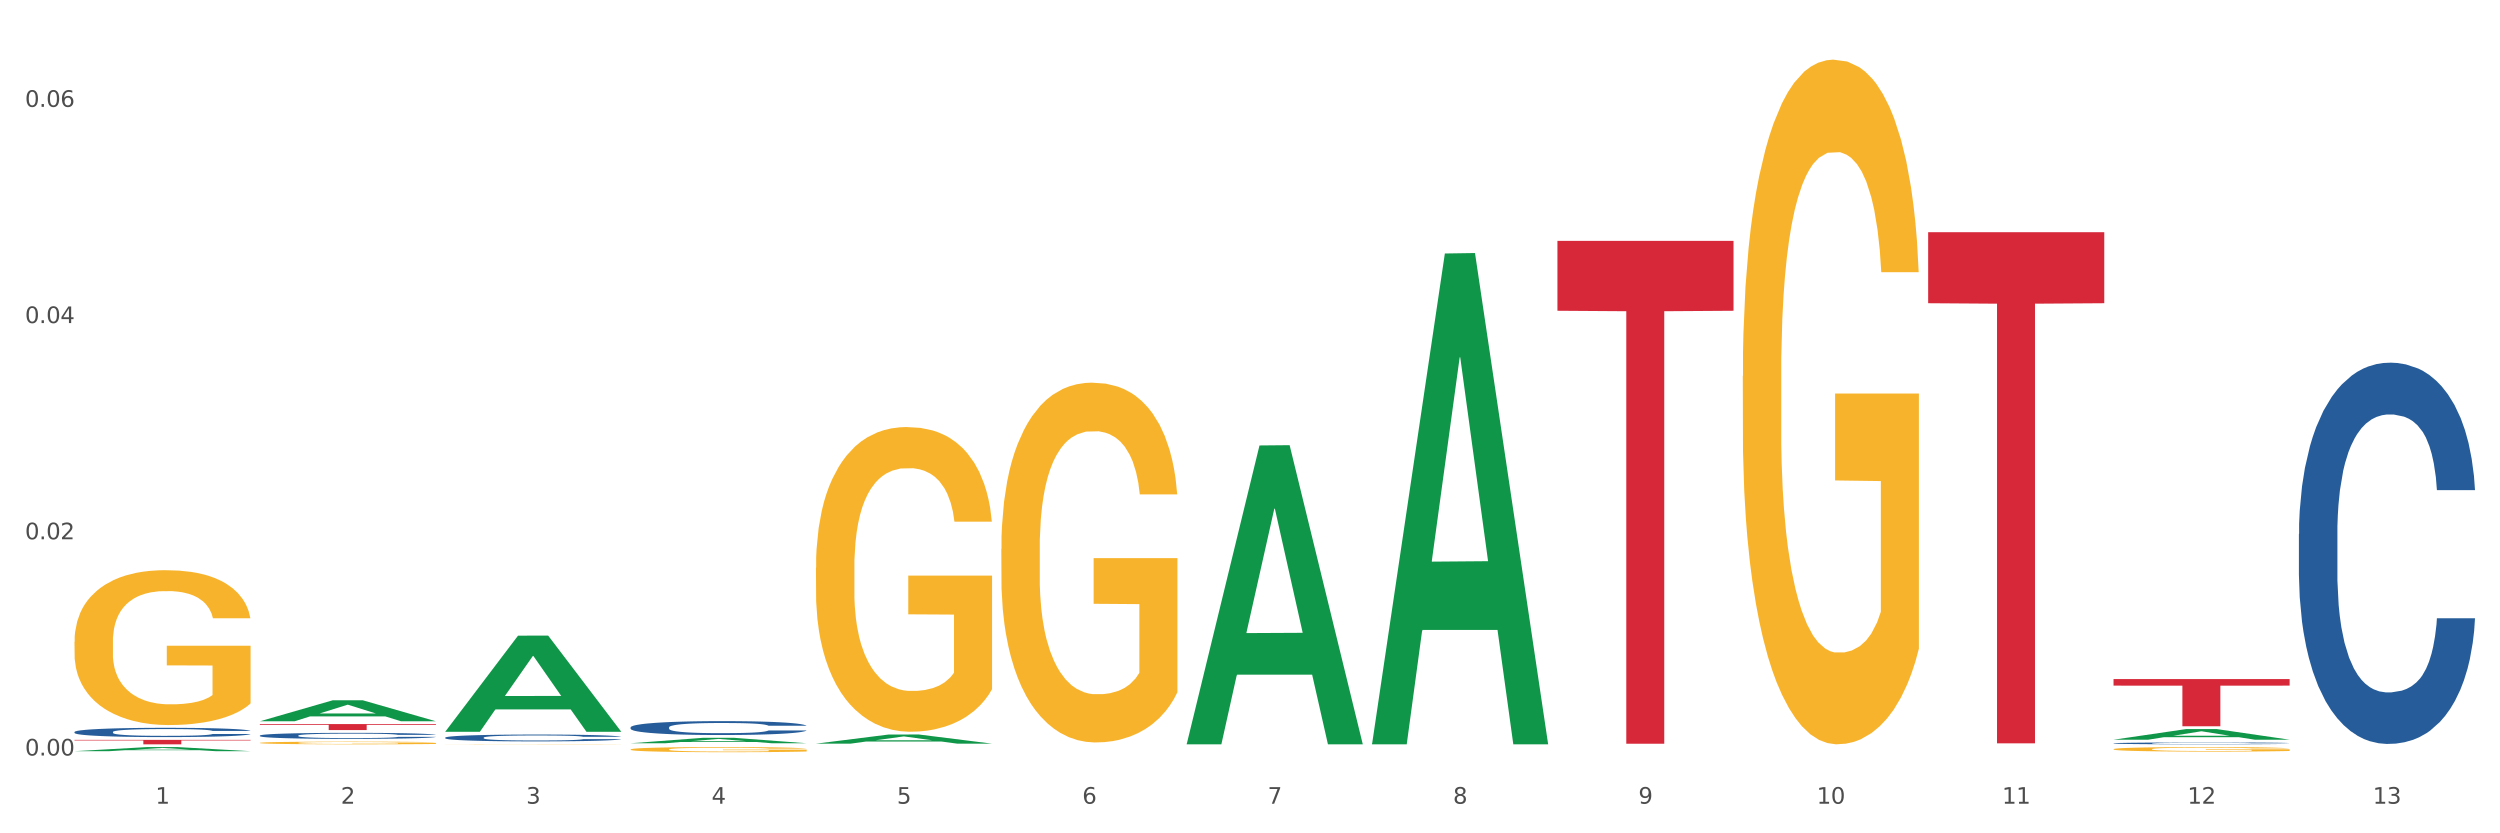 <?xml version="1.0" encoding="utf-8" standalone="no"?>
<!DOCTYPE svg PUBLIC "-//W3C//DTD SVG 1.1//EN"
  "http://www.w3.org/Graphics/SVG/1.1/DTD/svg11.dtd">
<svg xmlns:xlink="http://www.w3.org/1999/xlink" width="1080pt" height="360pt" viewBox="0 0 1080 360" xmlns="http://www.w3.org/2000/svg" version="1.1">
 <rect x="0" y="0" width="1080" height="360" fill="#333333" stroke="none"/>
 <defs>
  <style type="text/css">*{stroke-linejoin: round; stroke-linecap: butt}</style>
 </defs>
 <g id="figure_1">
  <g id="patch_1">
   <path d="M 0 360 
L 1080 360 
L 1080 0 
L 0 0 
z
" style="fill: #ffffff; stroke: #ffffff; stroke-linejoin: miter"/>
  </g>
  <g id="axes_1">
   <g id="matplotlib.axis_1">
    <g id="xtick_1">
     <g id="text_1">
      <!-- 1 -->
      <g style="fill: #4d4d4d" transform="translate(67.159 347.204) scale(0.096 -0.096)">
       <defs>
        <path id="DejaVuSans-31" d="M 794 531 
L 1825 531 
L 1825 4091 
L 703 3866 
L 703 4441 
L 1819 4666 
L 2450 4666 
L 2450 531 
L 3481 531 
L 3481 0 
L 794 0 
L 794 531 
z
" transform="scale(0.016)"/>
       </defs>
       <use xlink:href="#DejaVuSans-31"/>
      </g>
     </g>
    </g>
    <g id="xtick_2">
     <g id="text_2">
      <!-- 2 -->
      <g style="fill: #4d4d4d" transform="translate(147.238 347.204) scale(0.096 -0.096)">
       <defs>
        <path id="DejaVuSans-32" d="M 1228 531 
L 3431 531 
L 3431 0 
L 469 0 
L 469 531 
Q 828 903 1448 1529 
Q 2069 2156 2228 2338 
Q 2531 2678 2651 2914 
Q 2772 3150 2772 3378 
Q 2772 3750 2511 3984 
Q 2250 4219 1831 4219 
Q 1534 4219 1204 4116 
Q 875 4013 500 3803 
L 500 4441 
Q 881 4594 1212 4672 
Q 1544 4750 1819 4750 
Q 2544 4750 2975 4387 
Q 3406 4025 3406 3419 
Q 3406 3131 3298 2873 
Q 3191 2616 2906 2266 
Q 2828 2175 2409 1742 
Q 1991 1309 1228 531 
z
" transform="scale(0.016)"/>
       </defs>
       <use xlink:href="#DejaVuSans-32"/>
      </g>
     </g>
    </g>
    <g id="xtick_3">
     <g id="text_3">
      <!-- 3 -->
      <g style="fill: #4d4d4d" transform="translate(227.317 347.204) scale(0.096 -0.096)">
       <defs>
        <path id="DejaVuSans-33" d="M 2597 2516 
Q 3050 2419 3304 2112 
Q 3559 1806 3559 1356 
Q 3559 666 3084 287 
Q 2609 -91 1734 -91 
Q 1441 -91 1130 -33 
Q 819 25 488 141 
L 488 750 
Q 750 597 1062 519 
Q 1375 441 1716 441 
Q 2309 441 2620 675 
Q 2931 909 2931 1356 
Q 2931 1769 2642 2001 
Q 2353 2234 1838 2234 
L 1294 2234 
L 1294 2753 
L 1863 2753 
Q 2328 2753 2575 2939 
Q 2822 3125 2822 3475 
Q 2822 3834 2567 4026 
Q 2313 4219 1838 4219 
Q 1578 4219 1281 4162 
Q 984 4106 628 3988 
L 628 4550 
Q 988 4650 1302 4700 
Q 1616 4750 1894 4750 
Q 2613 4750 3031 4423 
Q 3450 4097 3450 3541 
Q 3450 3153 3228 2886 
Q 3006 2619 2597 2516 
z
" transform="scale(0.016)"/>
       </defs>
       <use xlink:href="#DejaVuSans-33"/>
      </g>
     </g>
    </g>
    <g id="xtick_4">
     <g id="text_4">
      <!-- 4 -->
      <g style="fill: #4d4d4d" transform="translate(307.396 347.204) scale(0.096 -0.096)">
       <defs>
        <path id="DejaVuSans-34" d="M 2419 4116 
L 825 1625 
L 2419 1625 
L 2419 4116 
z
M 2253 4666 
L 3047 4666 
L 3047 1625 
L 3713 1625 
L 3713 1100 
L 3047 1100 
L 3047 0 
L 2419 0 
L 2419 1100 
L 313 1100 
L 313 1709 
L 2253 4666 
z
" transform="scale(0.016)"/>
       </defs>
       <use xlink:href="#DejaVuSans-34"/>
      </g>
     </g>
    </g>
    <g id="xtick_5">
     <g id="text_5">
      <!-- 5 -->
      <g style="fill: #4d4d4d" transform="translate(387.475 347.204) scale(0.096 -0.096)">
       <defs>
        <path id="DejaVuSans-35" d="M 691 4666 
L 3169 4666 
L 3169 4134 
L 1269 4134 
L 1269 2991 
Q 1406 3038 1543 3061 
Q 1681 3084 1819 3084 
Q 2600 3084 3056 2656 
Q 3513 2228 3513 1497 
Q 3513 744 3044 326 
Q 2575 -91 1722 -91 
Q 1428 -91 1123 -41 
Q 819 9 494 109 
L 494 744 
Q 775 591 1075 516 
Q 1375 441 1709 441 
Q 2250 441 2565 725 
Q 2881 1009 2881 1497 
Q 2881 1984 2565 2268 
Q 2250 2553 1709 2553 
Q 1456 2553 1204 2497 
Q 953 2441 691 2322 
L 691 4666 
z
" transform="scale(0.016)"/>
       </defs>
       <use xlink:href="#DejaVuSans-35"/>
      </g>
     </g>
    </g>
    <g id="xtick_6">
     <g id="text_6">
      <!-- 6 -->
      <g style="fill: #4d4d4d" transform="translate(467.554 347.204) scale(0.096 -0.096)">
       <defs>
        <path id="DejaVuSans-36" d="M 2113 2584 
Q 1688 2584 1439 2293 
Q 1191 2003 1191 1497 
Q 1191 994 1439 701 
Q 1688 409 2113 409 
Q 2538 409 2786 701 
Q 3034 994 3034 1497 
Q 3034 2003 2786 2293 
Q 2538 2584 2113 2584 
z
M 3366 4563 
L 3366 3988 
Q 3128 4100 2886 4159 
Q 2644 4219 2406 4219 
Q 1781 4219 1451 3797 
Q 1122 3375 1075 2522 
Q 1259 2794 1537 2939 
Q 1816 3084 2150 3084 
Q 2853 3084 3261 2657 
Q 3669 2231 3669 1497 
Q 3669 778 3244 343 
Q 2819 -91 2113 -91 
Q 1303 -91 875 529 
Q 447 1150 447 2328 
Q 447 3434 972 4092 
Q 1497 4750 2381 4750 
Q 2619 4750 2861 4703 
Q 3103 4656 3366 4563 
z
" transform="scale(0.016)"/>
       </defs>
       <use xlink:href="#DejaVuSans-36"/>
      </g>
     </g>
    </g>
    <g id="xtick_7">
     <g id="text_7">
      <!-- 7 -->
      <g style="fill: #4d4d4d" transform="translate(547.634 347.204) scale(0.096 -0.096)">
       <defs>
        <path id="DejaVuSans-37" d="M 525 4666 
L 3525 4666 
L 3525 4397 
L 1831 0 
L 1172 0 
L 2766 4134 
L 525 4134 
L 525 4666 
z
" transform="scale(0.016)"/>
       </defs>
       <use xlink:href="#DejaVuSans-37"/>
      </g>
     </g>
    </g>
    <g id="xtick_8">
     <g id="text_8">
      <!-- 8 -->
      <g style="fill: #4d4d4d" transform="translate(627.713 347.204) scale(0.096 -0.096)">
       <defs>
        <path id="DejaVuSans-38" d="M 2034 2216 
Q 1584 2216 1326 1975 
Q 1069 1734 1069 1313 
Q 1069 891 1326 650 
Q 1584 409 2034 409 
Q 2484 409 2743 651 
Q 3003 894 3003 1313 
Q 3003 1734 2745 1975 
Q 2488 2216 2034 2216 
z
M 1403 2484 
Q 997 2584 770 2862 
Q 544 3141 544 3541 
Q 544 4100 942 4425 
Q 1341 4750 2034 4750 
Q 2731 4750 3128 4425 
Q 3525 4100 3525 3541 
Q 3525 3141 3298 2862 
Q 3072 2584 2669 2484 
Q 3125 2378 3379 2068 
Q 3634 1759 3634 1313 
Q 3634 634 3220 271 
Q 2806 -91 2034 -91 
Q 1263 -91 848 271 
Q 434 634 434 1313 
Q 434 1759 690 2068 
Q 947 2378 1403 2484 
z
M 1172 3481 
Q 1172 3119 1398 2916 
Q 1625 2713 2034 2713 
Q 2441 2713 2670 2916 
Q 2900 3119 2900 3481 
Q 2900 3844 2670 4047 
Q 2441 4250 2034 4250 
Q 1625 4250 1398 4047 
Q 1172 3844 1172 3481 
z
" transform="scale(0.016)"/>
       </defs>
       <use xlink:href="#DejaVuSans-38"/>
      </g>
     </g>
    </g>
    <g id="xtick_9">
     <g id="text_9">
      <!-- 9 -->
      <g style="fill: #4d4d4d" transform="translate(707.792 347.204) scale(0.096 -0.096)">
       <defs>
        <path id="DejaVuSans-39" d="M 703 97 
L 703 672 
Q 941 559 1184 500 
Q 1428 441 1663 441 
Q 2288 441 2617 861 
Q 2947 1281 2994 2138 
Q 2813 1869 2534 1725 
Q 2256 1581 1919 1581 
Q 1219 1581 811 2004 
Q 403 2428 403 3163 
Q 403 3881 828 4315 
Q 1253 4750 1959 4750 
Q 2769 4750 3195 4129 
Q 3622 3509 3622 2328 
Q 3622 1225 3098 567 
Q 2575 -91 1691 -91 
Q 1453 -91 1209 -44 
Q 966 3 703 97 
z
M 1959 2075 
Q 2384 2075 2632 2365 
Q 2881 2656 2881 3163 
Q 2881 3666 2632 3958 
Q 2384 4250 1959 4250 
Q 1534 4250 1286 3958 
Q 1038 3666 1038 3163 
Q 1038 2656 1286 2365 
Q 1534 2075 1959 2075 
z
" transform="scale(0.016)"/>
       </defs>
       <use xlink:href="#DejaVuSans-39"/>
      </g>
     </g>
    </g>
    <g id="xtick_10">
     <g id="text_10">
      <!-- 10 -->
      <g style="fill: #4d4d4d" transform="translate(784.817 347.204) scale(0.096 -0.096)">
       <defs>
        <path id="DejaVuSans-30" d="M 2034 4250 
Q 1547 4250 1301 3770 
Q 1056 3291 1056 2328 
Q 1056 1369 1301 889 
Q 1547 409 2034 409 
Q 2525 409 2770 889 
Q 3016 1369 3016 2328 
Q 3016 3291 2770 3770 
Q 2525 4250 2034 4250 
z
M 2034 4750 
Q 2819 4750 3233 4129 
Q 3647 3509 3647 2328 
Q 3647 1150 3233 529 
Q 2819 -91 2034 -91 
Q 1250 -91 836 529 
Q 422 1150 422 2328 
Q 422 3509 836 4129 
Q 1250 4750 2034 4750 
z
" transform="scale(0.016)"/>
       </defs>
       <use xlink:href="#DejaVuSans-31"/>
       <use xlink:href="#DejaVuSans-30" transform="translate(63.623 0)"/>
      </g>
     </g>
    </g>
    <g id="xtick_11">
     <g id="text_11">
      <!-- 11 -->
      <g style="fill: #4d4d4d" transform="translate(864.896 347.204) scale(0.096 -0.096)">
       <use xlink:href="#DejaVuSans-31"/>
       <use xlink:href="#DejaVuSans-31" transform="translate(63.623 0)"/>
      </g>
     </g>
    </g>
    <g id="xtick_12">
     <g id="text_12">
      <!-- 12 -->
      <g style="fill: #4d4d4d" transform="translate(944.975 347.204) scale(0.096 -0.096)">
       <use xlink:href="#DejaVuSans-31"/>
       <use xlink:href="#DejaVuSans-32" transform="translate(63.623 0)"/>
      </g>
     </g>
    </g>
    <g id="xtick_13">
     <g id="text_13">
      <!-- 13 -->
      <g style="fill: #4d4d4d" transform="translate(1025.054 347.204) scale(0.096 -0.096)">
       <use xlink:href="#DejaVuSans-31"/>
       <use xlink:href="#DejaVuSans-33" transform="translate(63.623 0)"/>
      </g>
     </g>
    </g>
    <g id="xtick_14"/>
    <g id="xtick_15"/>
    <g id="xtick_16"/>
    <g id="xtick_17"/>
    <g id="xtick_18"/>
    <g id="xtick_19"/>
    <g id="xtick_20"/>
    <g id="xtick_21"/>
    <g id="xtick_22"/>
    <g id="xtick_23"/>
    <g id="xtick_24"/>
    <g id="xtick_25"/>
   </g>
   <g id="matplotlib.axis_2">
    <g id="ytick_1">
     <g id="text_14">
      <!-- 0.00 -->
      <g style="fill: #4d4d4d" transform="translate(10.8 326.382) scale(0.096 -0.096)">
       <defs>
        <path id="DejaVuSans-2e" d="M 684 794 
L 1344 794 
L 1344 0 
L 684 0 
L 684 794 
z
" transform="scale(0.016)"/>
       </defs>
       <use xlink:href="#DejaVuSans-30"/>
       <use xlink:href="#DejaVuSans-2e" transform="translate(63.623 0)"/>
       <use xlink:href="#DejaVuSans-30" transform="translate(95.41 0)"/>
       <use xlink:href="#DejaVuSans-30" transform="translate(159.033 0)"/>
      </g>
     </g>
    </g>
    <g id="ytick_2">
     <g id="text_15">
      <!-- 0.02 -->
      <g style="fill: #4d4d4d" transform="translate(10.8 232.975) scale(0.096 -0.096)">
       <use xlink:href="#DejaVuSans-30"/>
       <use xlink:href="#DejaVuSans-2e" transform="translate(63.623 0)"/>
       <use xlink:href="#DejaVuSans-30" transform="translate(95.41 0)"/>
       <use xlink:href="#DejaVuSans-32" transform="translate(159.033 0)"/>
      </g>
     </g>
    </g>
    <g id="ytick_3">
     <g id="text_16">
      <!-- 0.04 -->
      <g style="fill: #4d4d4d" transform="translate(10.8 139.568) scale(0.096 -0.096)">
       <use xlink:href="#DejaVuSans-30"/>
       <use xlink:href="#DejaVuSans-2e" transform="translate(63.623 0)"/>
       <use xlink:href="#DejaVuSans-30" transform="translate(95.41 0)"/>
       <use xlink:href="#DejaVuSans-34" transform="translate(159.033 0)"/>
      </g>
     </g>
    </g>
    <g id="ytick_4">
     <g id="text_17">
      <!-- 0.06 -->
      <g style="fill: #4d4d4d" transform="translate(10.8 46.161) scale(0.096 -0.096)">
       <use xlink:href="#DejaVuSans-30"/>
       <use xlink:href="#DejaVuSans-2e" transform="translate(63.623 0)"/>
       <use xlink:href="#DejaVuSans-30" transform="translate(95.41 0)"/>
       <use xlink:href="#DejaVuSans-36" transform="translate(159.033 0)"/>
      </g>
     </g>
    </g>
    <g id="ytick_5"/>
    <g id="ytick_6"/>
    <g id="ytick_7"/>
   </g>
   <g id="PolyCollection_1">
    <path d="M 32.175 324.51 
L 32.253 324.508 
L 63.625 322.736 
L 76.644 322.734 
L 108.25 324.513 
L 93.192 324.513 
L 86.369 324.099 
L 53.978 324.099 
L 53.743 324.105 
L 47.155 324.513 
L 32.175 324.513 
L 32.175 324.51 
L 58.056 323.852 
L 82.291 323.85 
L 70.291 323.114 
L 70.134 323.11 
L 69.977 323.115 
L 57.978 323.85 
L 58.056 323.852 
L 32.175 324.51 
z
" clip-path="url(#p608edabcf4)" style="fill: #109648"/>
    <path d="M 272.412 314.221 
L 272.502 314.216 
L 272.502 314.062 
L 272.772 313.854 
L 273.761 313.47 
L 275.02 313.179 
L 277.178 312.839 
L 278.347 312.696 
L 279.876 312.537 
L 283.023 312.279 
L 286.62 312.06 
L 289.138 311.939 
L 291.027 311.862 
L 295.253 311.725 
L 297.681 311.665 
L 300.199 311.615 
L 302.357 311.583 
L 305.954 311.544 
L 308.831 311.528 
L 312.159 311.522 
L 314.946 311.528 
L 318.633 311.55 
L 324.028 311.615 
L 326.097 311.654 
L 328.884 311.72 
L 331.762 311.808 
L 334.1 311.895 
L 336.798 312.021 
L 339.585 312.186 
L 342.283 312.395 
L 344.171 312.587 
L 345.7 312.79 
L 347.049 313.036 
L 348.038 313.305 
L 348.488 313.53 
L 332.032 313.53 
L 331.582 313.327 
L 330.683 313.108 
L 329.784 312.96 
L 328.794 312.839 
L 327.266 312.702 
L 325.917 312.614 
L 323.669 312.51 
L 321.601 312.444 
L 319.892 312.406 
L 317.824 312.373 
L 313.418 312.34 
L 310.27 312.34 
L 308.292 312.351 
L 305.864 312.378 
L 303.796 312.416 
L 301.368 312.482 
L 299.479 312.554 
L 297.591 312.647 
L 296.512 312.713 
L 294.893 312.833 
L 293.814 312.932 
L 292.375 313.102 
L 291.566 313.223 
L 290.127 313.536 
L 289.498 313.766 
L 289.228 313.925 
L 289.048 314.101 
L 289.048 314.957 
L 289.588 315.341 
L 290.037 315.505 
L 290.757 315.692 
L 292.106 315.933 
L 294.084 316.169 
L 296.152 316.339 
L 297.861 316.443 
L 299.479 316.52 
L 301.098 316.58 
L 303.076 316.635 
L 304.695 316.668 
L 307.123 316.701 
L 310 316.718 
L 312.249 316.718 
L 316.835 316.69 
L 318.903 316.663 
L 320.881 316.624 
L 323.039 316.564 
L 324.748 316.498 
L 325.737 316.449 
L 327.356 316.345 
L 328.615 316.235 
L 329.694 316.109 
L 330.413 315.999 
L 331.222 315.834 
L 331.852 315.648 
L 332.032 315.549 
L 348.488 315.549 
L 348.128 315.747 
L 347.498 315.939 
L 346.24 316.196 
L 345.25 316.345 
L 343.722 316.526 
L 342.103 316.679 
L 339.855 316.849 
L 337.787 316.975 
L 335.629 317.085 
L 333.291 317.184 
L 329.064 317.321 
L 327.535 317.36 
L 324.298 317.425 
L 321.78 317.464 
L 318.094 317.502 
L 314.317 317.524 
L 310.36 317.53 
L 306.853 317.519 
L 302.986 317.486 
L 300.558 317.453 
L 297.861 317.403 
L 294.713 317.327 
L 291.746 317.233 
L 288.958 317.124 
L 286.351 316.997 
L 283.923 316.855 
L 280.775 316.619 
L 278.437 316.388 
L 276.729 316.175 
L 275.56 315.993 
L 274.391 315.763 
L 273.761 315.604 
L 272.772 315.22 
L 272.412 314.863 
L 272.412 314.221 
z
" clip-path="url(#p608edabcf4)" style="fill: #255c99"/>
    <path d="M 192.333 318.652 
L 192.423 318.649 
L 192.423 318.574 
L 192.693 318.471 
L 193.682 318.282 
L 194.941 318.138 
L 197.099 317.97 
L 198.268 317.9 
L 199.797 317.822 
L 202.944 317.695 
L 206.541 317.586 
L 209.059 317.527 
L 210.947 317.489 
L 215.174 317.421 
L 217.602 317.392 
L 220.12 317.367 
L 222.278 317.351 
L 225.875 317.332 
L 228.752 317.324 
L 232.079 317.321 
L 234.867 317.324 
L 238.554 317.335 
L 243.949 317.367 
L 246.018 317.386 
L 248.805 317.419 
L 251.683 317.462 
L 254.021 317.505 
L 256.718 317.567 
L 259.506 317.649 
L 262.204 317.751 
L 264.092 317.846 
L 265.621 317.946 
L 266.97 318.068 
L 267.959 318.2 
L 268.408 318.311 
L 251.953 318.311 
L 251.503 318.211 
L 250.604 318.103 
L 249.704 318.03 
L 248.715 317.97 
L 247.187 317.903 
L 245.838 317.86 
L 243.59 317.808 
L 241.521 317.776 
L 239.813 317.757 
L 237.745 317.741 
L 233.338 317.724 
L 230.191 317.724 
L 228.213 317.73 
L 225.785 317.743 
L 223.717 317.762 
L 221.289 317.795 
L 219.4 317.83 
L 217.512 317.876 
L 216.433 317.908 
L 214.814 317.968 
L 213.735 318.016 
L 212.296 318.1 
L 211.487 318.16 
L 210.048 318.314 
L 209.419 318.428 
L 209.149 318.506 
L 208.969 318.593 
L 208.969 319.014 
L 209.509 319.204 
L 209.958 319.285 
L 210.678 319.377 
L 212.027 319.496 
L 214.005 319.612 
L 216.073 319.696 
L 217.782 319.747 
L 219.4 319.785 
L 221.019 319.815 
L 222.997 319.842 
L 224.616 319.858 
L 227.044 319.875 
L 229.921 319.883 
L 232.169 319.883 
L 236.755 319.869 
L 238.824 319.856 
L 240.802 319.837 
L 242.96 319.807 
L 244.669 319.774 
L 245.658 319.75 
L 247.276 319.699 
L 248.535 319.645 
L 249.615 319.582 
L 250.334 319.528 
L 251.143 319.447 
L 251.773 319.355 
L 251.953 319.307 
L 268.408 319.307 
L 268.049 319.404 
L 267.419 319.499 
L 266.16 319.626 
L 265.171 319.699 
L 263.643 319.788 
L 262.024 319.864 
L 259.776 319.948 
L 257.708 320.01 
L 255.549 320.064 
L 253.211 320.113 
L 248.985 320.18 
L 247.456 320.199 
L 244.219 320.232 
L 241.701 320.251 
L 238.014 320.269 
L 234.238 320.28 
L 230.281 320.283 
L 226.774 320.278 
L 222.907 320.261 
L 220.479 320.245 
L 217.782 320.221 
L 214.634 320.183 
L 211.667 320.137 
L 208.879 320.083 
L 206.271 320.021 
L 203.843 319.95 
L 200.696 319.834 
L 198.358 319.72 
L 196.65 319.615 
L 195.481 319.526 
L 194.312 319.412 
L 193.682 319.334 
L 192.693 319.144 
L 192.333 318.968 
L 192.333 318.652 
z
" clip-path="url(#p608edabcf4)" style="fill: #255c99"/>
    <path d="M 112.254 317.759 
L 112.344 317.757 
L 112.344 317.69 
L 112.614 317.6 
L 113.603 317.433 
L 114.862 317.307 
L 117.02 317.159 
L 118.189 317.097 
L 119.718 317.028 
L 122.865 316.916 
L 126.462 316.821 
L 128.98 316.768 
L 130.868 316.735 
L 135.095 316.675 
L 137.523 316.649 
L 140.04 316.627 
L 142.199 316.613 
L 145.796 316.597 
L 148.673 316.589 
L 152 316.587 
L 154.788 316.589 
L 158.475 316.599 
L 163.87 316.627 
L 165.938 316.644 
L 168.726 316.673 
L 171.604 316.711 
L 173.942 316.749 
L 176.639 316.804 
L 179.427 316.875 
L 182.125 316.966 
L 184.013 317.049 
L 185.542 317.137 
L 186.891 317.245 
L 187.88 317.361 
L 188.329 317.459 
L 171.873 317.459 
L 171.424 317.371 
L 170.525 317.276 
L 169.625 317.211 
L 168.636 317.159 
L 167.107 317.099 
L 165.759 317.061 
L 163.51 317.016 
L 161.442 316.987 
L 159.734 316.971 
L 157.665 316.956 
L 153.259 316.942 
L 150.112 316.942 
L 148.134 316.947 
L 145.706 316.959 
L 143.637 316.975 
L 141.209 317.004 
L 139.321 317.035 
L 137.433 317.075 
L 136.354 317.104 
L 134.735 317.157 
L 133.656 317.199 
L 132.217 317.273 
L 131.408 317.326 
L 129.969 317.462 
L 129.34 317.562 
L 129.07 317.631 
L 128.89 317.707 
L 128.89 318.079 
L 129.43 318.246 
L 129.879 318.317 
L 130.599 318.398 
L 131.947 318.503 
L 133.926 318.605 
L 135.994 318.679 
L 137.702 318.724 
L 139.321 318.758 
L 140.94 318.784 
L 142.918 318.808 
L 144.537 318.822 
L 146.965 318.836 
L 149.842 318.844 
L 152.09 318.844 
L 156.676 318.832 
L 158.745 318.82 
L 160.723 318.803 
L 162.881 318.777 
L 164.59 318.748 
L 165.579 318.727 
L 167.197 318.682 
L 168.456 318.634 
L 169.535 318.579 
L 170.255 318.531 
L 171.064 318.46 
L 171.694 318.379 
L 171.873 318.336 
L 188.329 318.336 
L 187.97 318.422 
L 187.34 318.505 
L 186.081 318.617 
L 185.092 318.682 
L 183.563 318.76 
L 181.945 318.827 
L 179.697 318.901 
L 177.628 318.956 
L 175.47 319.003 
L 173.132 319.046 
L 168.906 319.106 
L 167.377 319.122 
L 164.14 319.151 
L 161.622 319.168 
L 157.935 319.184 
L 154.158 319.194 
L 150.202 319.196 
L 146.695 319.192 
L 142.828 319.177 
L 140.4 319.163 
L 137.702 319.142 
L 134.555 319.108 
L 131.588 319.068 
L 128.8 319.02 
L 126.192 318.965 
L 123.764 318.903 
L 120.617 318.801 
L 118.279 318.701 
L 116.57 318.608 
L 115.401 318.529 
L 114.232 318.429 
L 113.603 318.36 
L 112.614 318.193 
L 112.254 318.038 
L 112.254 317.759 
z
" clip-path="url(#p608edabcf4)" style="fill: #255c99"/>
    <path d="M 32.175 316.215 
L 32.265 316.212 
L 32.265 316.109 
L 32.535 315.97 
L 33.524 315.714 
L 34.783 315.52 
L 36.941 315.293 
L 38.11 315.198 
L 39.639 315.091 
L 42.786 314.919 
L 46.383 314.773 
L 48.901 314.692 
L 50.789 314.641 
L 55.016 314.55 
L 57.443 314.509 
L 59.961 314.476 
L 62.119 314.454 
L 65.716 314.429 
L 68.594 314.418 
L 71.921 314.414 
L 74.709 314.418 
L 78.396 314.433 
L 83.791 314.476 
L 85.859 314.502 
L 88.647 314.546 
L 91.524 314.605 
L 93.862 314.663 
L 96.56 314.747 
L 99.348 314.857 
L 102.045 314.996 
L 103.934 315.124 
L 105.463 315.26 
L 106.811 315.425 
L 107.801 315.604 
L 108.25 315.754 
L 91.794 315.754 
L 91.345 315.619 
L 90.445 315.472 
L 89.546 315.373 
L 88.557 315.293 
L 87.028 315.201 
L 85.679 315.143 
L 83.431 315.073 
L 81.363 315.029 
L 79.655 315.004 
L 77.586 314.982 
L 73.18 314.96 
L 70.033 314.96 
L 68.054 314.967 
L 65.627 314.985 
L 63.558 315.011 
L 61.13 315.055 
L 59.242 315.102 
L 57.354 315.165 
L 56.274 315.209 
L 54.656 315.289 
L 53.577 315.355 
L 52.138 315.469 
L 51.329 315.549 
L 49.89 315.758 
L 49.26 315.912 
L 48.991 316.018 
L 48.811 316.135 
L 48.811 316.706 
L 49.35 316.962 
L 49.8 317.072 
L 50.519 317.197 
L 51.868 317.358 
L 53.847 317.515 
L 55.915 317.629 
L 57.623 317.698 
L 59.242 317.749 
L 60.861 317.79 
L 62.839 317.826 
L 64.457 317.848 
L 66.885 317.87 
L 69.763 317.881 
L 72.011 317.881 
L 76.597 317.863 
L 78.665 317.845 
L 80.644 317.819 
L 82.802 317.779 
L 84.51 317.735 
L 85.5 317.702 
L 87.118 317.632 
L 88.377 317.559 
L 89.456 317.475 
L 90.176 317.402 
L 90.985 317.292 
L 91.614 317.167 
L 91.794 317.101 
L 108.25 317.101 
L 107.89 317.233 
L 107.261 317.361 
L 106.002 317.533 
L 105.013 317.632 
L 103.484 317.753 
L 101.866 317.856 
L 99.618 317.969 
L 97.549 318.053 
L 95.391 318.126 
L 93.053 318.192 
L 88.827 318.284 
L 87.298 318.309 
L 84.061 318.353 
L 81.543 318.379 
L 77.856 318.405 
L 74.079 318.419 
L 70.123 318.423 
L 66.616 318.416 
L 62.749 318.394 
L 60.321 318.372 
L 57.623 318.339 
L 54.476 318.287 
L 51.509 318.225 
L 48.721 318.152 
L 46.113 318.068 
L 43.685 317.973 
L 40.538 317.815 
L 38.2 317.661 
L 36.491 317.519 
L 35.322 317.398 
L 34.153 317.244 
L 33.524 317.138 
L 32.535 316.882 
L 32.175 316.644 
L 32.175 316.215 
z
" clip-path="url(#p608edabcf4)" style="fill: #255c99"/>
    <path d="M 112.254 320.921 
L 112.344 320.92 
L 112.344 320.882 
L 112.524 320.849 
L 113.422 320.77 
L 114.769 320.704 
L 115.757 320.669 
L 116.745 320.64 
L 117.913 320.611 
L 119.35 320.582 
L 121.954 320.538 
L 123.571 320.516 
L 125.547 320.492 
L 129.14 320.459 
L 131.744 320.439 
L 134.439 320.423 
L 138.84 320.404 
L 141.714 320.396 
L 144.768 320.39 
L 148.45 320.385 
L 151.235 320.384 
L 157.342 320.387 
L 162.552 320.397 
L 165.067 320.404 
L 168.3 320.417 
L 170.007 320.426 
L 172.791 320.443 
L 175.665 320.465 
L 177.641 320.484 
L 180.605 320.52 
L 182.85 320.556 
L 184.916 320.601 
L 185.994 320.632 
L 186.802 320.66 
L 187.521 320.693 
L 188.24 320.745 
L 172.072 320.745 
L 171.444 320.708 
L 170.456 320.673 
L 169.019 320.639 
L 167.761 320.618 
L 165.606 320.591 
L 163.63 320.574 
L 161.564 320.561 
L 159.049 320.551 
L 157.073 320.546 
L 154.289 320.541 
L 148.81 320.542 
L 145.127 320.551 
L 142.612 320.561 
L 140.996 320.571 
L 139.559 320.582 
L 137.942 320.597 
L 136.056 320.619 
L 134.708 320.639 
L 133.361 320.664 
L 132.283 320.69 
L 131.295 320.72 
L 130.487 320.751 
L 129.858 320.784 
L 129.319 320.825 
L 128.87 320.892 
L 128.87 321.037 
L 129.05 321.07 
L 129.499 321.113 
L 130.038 321.146 
L 130.936 321.186 
L 131.744 321.212 
L 133.271 321.25 
L 134.978 321.282 
L 136.325 321.302 
L 137.672 321.319 
L 140.008 321.343 
L 142.612 321.362 
L 144.858 321.374 
L 147.912 321.384 
L 149.977 321.388 
L 151.774 321.391 
L 156.175 321.391 
L 159.318 321.387 
L 162.821 321.38 
L 165.516 321.37 
L 167.761 321.359 
L 170.276 321.34 
L 171.893 321.322 
L 171.893 321.1 
L 152.133 321.099 
L 152.133 320.951 
L 188.329 320.951 
L 188.329 321.384 
L 186.802 321.406 
L 185.096 321.427 
L 183.3 321.445 
L 180.605 321.467 
L 177.372 321.488 
L 174.497 321.503 
L 171.444 321.516 
L 167.851 321.527 
L 163.181 321.538 
L 160.306 321.542 
L 156.714 321.546 
L 152.492 321.547 
L 148.81 321.544 
L 145.217 321.539 
L 141.445 321.53 
L 137.762 321.516 
L 134.978 321.502 
L 132.194 321.485 
L 129.23 321.463 
L 126.894 321.441 
L 125.098 321.422 
L 123.122 321.398 
L 120.966 321.366 
L 119.35 321.337 
L 117.913 321.308 
L 116.386 321.27 
L 115.308 321.237 
L 114.23 321.195 
L 113.601 321.164 
L 112.883 321.117 
L 112.344 321.05 
L 112.254 320.921 
z
" clip-path="url(#p608edabcf4)" style="fill: #f7b32b"/>
    <path d="M 192.333 321.506 
L 192.423 321.506 
L 192.423 321.503 
L 192.603 321.501 
L 193.501 321.496 
L 194.848 321.492 
L 195.836 321.489 
L 196.824 321.488 
L 197.992 321.486 
L 199.429 321.484 
L 202.034 321.481 
L 203.65 321.479 
L 205.626 321.478 
L 209.219 321.476 
L 211.824 321.474 
L 214.518 321.473 
L 218.919 321.472 
L 221.793 321.472 
L 224.847 321.471 
L 228.53 321.471 
L 231.314 321.471 
L 237.422 321.471 
L 242.631 321.472 
L 245.146 321.472 
L 248.379 321.473 
L 250.086 321.474 
L 252.87 321.475 
L 255.744 321.476 
L 257.72 321.477 
L 260.684 321.48 
L 262.93 321.482 
L 264.995 321.485 
L 266.073 321.487 
L 266.882 321.489 
L 267.6 321.491 
L 268.319 321.494 
L 252.152 321.494 
L 251.523 321.492 
L 250.535 321.49 
L 249.098 321.487 
L 247.84 321.486 
L 245.685 321.484 
L 243.709 321.483 
L 241.643 321.482 
L 239.128 321.482 
L 237.152 321.481 
L 234.368 321.481 
L 228.889 321.481 
L 225.206 321.482 
L 222.692 321.482 
L 221.075 321.483 
L 219.638 321.484 
L 218.021 321.485 
L 216.135 321.486 
L 214.788 321.487 
L 213.44 321.489 
L 212.363 321.491 
L 211.375 321.493 
L 210.566 321.495 
L 209.937 321.497 
L 209.399 321.5 
L 208.949 321.504 
L 208.949 321.513 
L 209.129 321.516 
L 209.578 321.518 
L 210.117 321.521 
L 211.015 321.523 
L 211.824 321.525 
L 213.351 321.527 
L 215.057 321.529 
L 216.404 321.531 
L 217.752 321.532 
L 220.087 321.533 
L 222.692 321.535 
L 224.937 321.535 
L 227.991 321.536 
L 230.057 321.536 
L 231.853 321.536 
L 236.254 321.536 
L 239.398 321.536 
L 242.9 321.536 
L 245.595 321.535 
L 247.84 321.534 
L 250.355 321.533 
L 251.972 321.532 
L 251.972 321.517 
L 232.212 321.517 
L 232.212 321.508 
L 268.408 321.508 
L 268.408 321.536 
L 266.882 321.537 
L 265.175 321.539 
L 263.379 321.54 
L 260.684 321.541 
L 257.451 321.543 
L 254.577 321.544 
L 251.523 321.545 
L 247.93 321.545 
L 243.26 321.546 
L 240.386 321.546 
L 236.793 321.546 
L 232.571 321.547 
L 228.889 321.546 
L 225.296 321.546 
L 221.524 321.545 
L 217.841 321.545 
L 215.057 321.544 
L 212.273 321.543 
L 209.309 321.541 
L 206.974 321.54 
L 205.177 321.538 
L 203.201 321.537 
L 201.046 321.535 
L 199.429 321.533 
L 197.992 321.531 
L 196.465 321.529 
L 195.387 321.526 
L 194.309 321.524 
L 193.681 321.522 
L 192.962 321.519 
L 192.423 321.514 
L 192.333 321.506 
z
" clip-path="url(#p608edabcf4)" style="fill: #f7b32b"/>
    <path d="M 272.412 323.758 
L 272.502 323.756 
L 272.502 323.683 
L 272.682 323.62 
L 273.58 323.469 
L 274.927 323.343 
L 275.915 323.277 
L 276.903 323.222 
L 278.071 323.167 
L 279.508 323.111 
L 282.113 323.028 
L 283.729 322.985 
L 285.705 322.941 
L 289.298 322.876 
L 291.903 322.84 
L 294.597 322.809 
L 298.998 322.773 
L 301.873 322.757 
L 304.926 322.745 
L 308.609 322.736 
L 311.393 322.734 
L 317.501 322.741 
L 322.71 322.759 
L 325.225 322.773 
L 328.458 322.797 
L 330.165 322.813 
L 332.949 322.846 
L 335.823 322.888 
L 337.799 322.925 
L 340.763 322.993 
L 343.009 323.062 
L 345.075 323.147 
L 346.152 323.206 
L 346.961 323.26 
L 347.679 323.323 
L 348.398 323.422 
L 332.231 323.422 
L 331.602 323.351 
L 330.614 323.285 
L 329.177 323.22 
L 327.919 323.179 
L 325.764 323.129 
L 323.788 323.097 
L 321.722 323.072 
L 319.207 323.052 
L 317.231 323.042 
L 314.447 323.034 
L 308.968 323.036 
L 305.286 323.052 
L 302.771 323.072 
L 301.154 323.09 
L 299.717 323.111 
L 298.1 323.139 
L 296.214 323.182 
L 294.867 323.22 
L 293.52 323.269 
L 292.442 323.317 
L 291.454 323.374 
L 290.645 323.434 
L 290.017 323.497 
L 289.478 323.574 
L 289.029 323.701 
L 289.029 323.979 
L 289.208 324.041 
L 289.657 324.124 
L 290.196 324.187 
L 291.094 324.262 
L 291.903 324.312 
L 293.43 324.385 
L 295.136 324.446 
L 296.483 324.484 
L 297.831 324.517 
L 300.166 324.561 
L 302.771 324.598 
L 305.016 324.62 
L 308.07 324.64 
L 310.136 324.648 
L 311.932 324.652 
L 316.333 324.652 
L 319.477 324.646 
L 322.98 324.632 
L 325.674 324.614 
L 327.919 324.591 
L 330.434 324.555 
L 332.051 324.521 
L 332.051 324.098 
L 312.291 324.096 
L 312.291 323.815 
L 348.488 323.815 
L 348.488 324.64 
L 346.961 324.682 
L 345.254 324.721 
L 343.458 324.755 
L 340.763 324.798 
L 337.53 324.838 
L 334.656 324.867 
L 331.602 324.891 
L 328.009 324.913 
L 323.339 324.933 
L 320.465 324.941 
L 316.872 324.947 
L 312.651 324.95 
L 308.968 324.945 
L 305.375 324.935 
L 301.603 324.917 
L 297.921 324.891 
L 295.136 324.865 
L 292.352 324.832 
L 289.388 324.79 
L 287.053 324.749 
L 285.256 324.713 
L 283.28 324.666 
L 281.125 324.606 
L 279.508 324.551 
L 278.071 324.494 
L 276.544 324.422 
L 275.466 324.359 
L 274.388 324.28 
L 273.76 324.221 
L 273.041 324.13 
L 272.502 324.003 
L 272.412 323.758 
z
" clip-path="url(#p608edabcf4)" style="fill: #f7b32b"/>
    <path d="M 913.046 321.103 
L 913.136 321.102 
L 913.136 321.082 
L 913.405 321.054 
L 914.395 321.002 
L 915.653 320.963 
L 917.812 320.918 
L 918.981 320.899 
L 920.509 320.877 
L 923.657 320.843 
L 927.254 320.813 
L 929.771 320.797 
L 931.66 320.787 
L 935.886 320.768 
L 938.314 320.76 
L 940.832 320.754 
L 942.99 320.749 
L 946.587 320.744 
L 949.465 320.742 
L 952.792 320.741 
L 955.579 320.742 
L 959.266 320.745 
L 964.662 320.754 
L 966.73 320.759 
L 969.518 320.768 
L 972.395 320.779 
L 974.733 320.791 
L 977.431 320.808 
L 980.218 320.83 
L 982.916 320.858 
L 984.805 320.884 
L 986.333 320.911 
L 987.682 320.944 
L 988.671 320.98 
L 989.121 321.01 
L 972.665 321.01 
L 972.215 320.983 
L 971.316 320.954 
L 970.417 320.934 
L 969.428 320.918 
L 967.899 320.899 
L 966.55 320.888 
L 964.302 320.874 
L 962.234 320.865 
L 960.525 320.86 
L 958.457 320.855 
L 954.051 320.851 
L 950.903 320.851 
L 948.925 320.852 
L 946.497 320.856 
L 944.429 320.861 
L 942.001 320.87 
L 940.113 320.879 
L 938.224 320.892 
L 937.145 320.901 
L 935.527 320.917 
L 934.447 320.93 
L 933.009 320.953 
L 932.199 320.969 
L 930.761 321.011 
L 930.131 321.042 
L 929.861 321.063 
L 929.681 321.087 
L 929.681 321.202 
L 930.221 321.253 
L 930.671 321.275 
L 931.39 321.3 
L 932.739 321.333 
L 934.717 321.364 
L 936.785 321.387 
L 938.494 321.401 
L 940.113 321.411 
L 941.731 321.419 
L 943.71 321.427 
L 945.328 321.431 
L 947.756 321.436 
L 950.634 321.438 
L 952.882 321.438 
L 957.468 321.434 
L 959.536 321.43 
L 961.514 321.425 
L 963.673 321.417 
L 965.381 321.408 
L 966.37 321.402 
L 967.989 321.388 
L 969.248 321.373 
L 970.327 321.356 
L 971.046 321.341 
L 971.856 321.319 
L 972.485 321.294 
L 972.665 321.281 
L 989.121 321.281 
L 988.761 321.308 
L 988.132 321.333 
L 986.873 321.368 
L 985.884 321.388 
L 984.355 321.412 
L 982.736 321.433 
L 980.488 321.455 
L 978.42 321.472 
L 976.262 321.487 
L 973.924 321.5 
L 969.697 321.519 
L 968.169 321.524 
L 964.931 321.533 
L 962.414 321.538 
L 958.727 321.543 
L 954.95 321.546 
L 950.993 321.547 
L 947.486 321.545 
L 943.62 321.541 
L 941.192 321.536 
L 938.494 321.53 
L 935.347 321.519 
L 932.379 321.507 
L 929.592 321.492 
L 926.984 321.475 
L 924.556 321.456 
L 921.409 321.424 
L 919.071 321.394 
L 917.362 321.365 
L 916.193 321.341 
L 915.024 321.31 
L 914.395 321.288 
L 913.405 321.237 
L 913.046 321.189 
L 913.046 321.103 
z
" clip-path="url(#p608edabcf4)" style="fill: #255c99"/>
    <path d="M 352.492 245.308 
L 352.581 245.187 
L 352.581 240.86 
L 352.761 237.133 
L 353.659 228.117 
L 355.006 220.663 
L 355.994 216.696 
L 356.982 213.45 
L 358.15 210.204 
L 359.587 206.838 
L 362.192 201.909 
L 363.809 199.385 
L 365.785 196.74 
L 369.377 192.893 
L 371.982 190.729 
L 374.676 188.926 
L 379.078 186.762 
L 381.952 185.8 
L 385.005 185.079 
L 388.688 184.598 
L 391.472 184.478 
L 397.58 184.839 
L 402.789 185.921 
L 405.304 186.762 
L 408.538 188.205 
L 410.244 189.166 
L 413.028 191.09 
L 415.903 193.614 
L 417.879 195.778 
L 420.843 199.866 
L 423.088 203.953 
L 425.154 209.002 
L 426.232 212.488 
L 427.04 215.734 
L 427.758 219.461 
L 428.477 225.352 
L 412.31 225.352 
L 411.681 221.144 
L 410.693 217.177 
L 409.256 213.33 
L 407.999 210.926 
L 405.843 207.92 
L 403.867 205.997 
L 401.801 204.554 
L 399.286 203.352 
L 397.31 202.751 
L 394.526 202.27 
L 389.047 202.39 
L 385.365 203.352 
L 382.85 204.554 
L 381.233 205.636 
L 379.796 206.838 
L 378.179 208.521 
L 376.293 211.046 
L 374.946 213.33 
L 373.599 216.215 
L 372.521 219.1 
L 371.533 222.466 
L 370.724 226.073 
L 370.096 229.8 
L 369.557 234.368 
L 369.108 241.941 
L 369.108 258.411 
L 369.287 262.138 
L 369.737 267.067 
L 370.275 270.793 
L 371.174 275.241 
L 371.982 278.247 
L 373.509 282.575 
L 375.215 286.181 
L 376.563 288.465 
L 377.91 290.389 
L 380.245 293.033 
L 382.85 295.197 
L 385.095 296.52 
L 388.149 297.722 
L 390.215 298.203 
L 392.011 298.443 
L 396.412 298.443 
L 399.556 298.083 
L 403.059 297.241 
L 405.753 296.159 
L 407.999 294.837 
L 410.514 292.673 
L 412.13 290.629 
L 412.13 265.504 
L 392.37 265.384 
L 392.37 248.674 
L 428.567 248.674 
L 428.567 297.722 
L 427.04 300.246 
L 425.333 302.531 
L 423.537 304.574 
L 420.843 307.099 
L 417.609 309.503 
L 414.735 311.186 
L 411.681 312.629 
L 408.088 313.951 
L 403.418 315.153 
L 400.544 315.634 
L 396.951 315.995 
L 392.73 316.115 
L 389.047 315.875 
L 385.455 315.273 
L 381.682 314.191 
L 378 312.629 
L 375.215 311.066 
L 372.431 309.142 
L 369.467 306.618 
L 367.132 304.214 
L 365.335 302.05 
L 363.359 299.285 
L 361.204 295.678 
L 359.587 292.432 
L 358.15 289.066 
L 356.623 284.738 
L 355.545 281.012 
L 354.468 276.323 
L 353.839 272.837 
L 353.12 267.427 
L 352.581 259.854 
L 352.492 245.308 
z
" clip-path="url(#p608edabcf4)" style="fill: #f7b32b"/>
    <path d="M 752.887 162.443 
L 752.977 162.173 
L 752.977 152.448 
L 753.157 144.074 
L 754.055 123.815 
L 755.402 107.067 
L 756.39 98.153 
L 757.378 90.86 
L 758.546 83.566 
L 759.983 76.003 
L 762.588 64.928 
L 764.204 59.255 
L 766.18 53.312 
L 769.773 44.668 
L 772.378 39.806 
L 775.072 35.754 
L 779.473 30.892 
L 782.347 28.731 
L 785.401 27.11 
L 789.084 26.03 
L 791.868 25.759 
L 797.976 26.57 
L 803.185 29.001 
L 805.7 30.892 
L 808.933 34.133 
L 810.64 36.294 
L 813.424 40.616 
L 816.298 46.289 
L 818.274 51.151 
L 821.238 60.336 
L 823.484 69.52 
L 825.549 80.865 
L 826.627 88.699 
L 827.436 95.992 
L 828.154 104.366 
L 828.873 117.602 
L 812.706 117.602 
L 812.077 108.148 
L 811.089 99.234 
L 809.652 90.59 
L 808.394 85.187 
L 806.239 78.434 
L 804.263 74.112 
L 802.197 70.87 
L 799.682 68.169 
L 797.706 66.819 
L 794.922 65.738 
L 789.443 66.008 
L 785.76 68.169 
L 783.246 70.87 
L 781.629 73.302 
L 780.192 76.003 
L 778.575 79.785 
L 776.689 85.457 
L 775.342 90.59 
L 773.994 97.073 
L 772.917 103.556 
L 771.929 111.119 
L 771.12 119.223 
L 770.492 127.597 
L 769.953 137.861 
L 769.504 154.879 
L 769.504 191.886 
L 769.683 200.26 
L 770.132 211.335 
L 770.671 219.709 
L 771.569 229.704 
L 772.378 236.457 
L 773.905 246.182 
L 775.611 254.285 
L 776.958 259.418 
L 778.306 263.74 
L 780.641 269.683 
L 783.246 274.545 
L 785.491 277.516 
L 788.545 280.217 
L 790.611 281.298 
L 792.407 281.838 
L 796.808 281.838 
L 799.952 281.028 
L 803.454 279.137 
L 806.149 276.706 
L 808.394 273.734 
L 810.909 268.872 
L 812.526 264.28 
L 812.526 207.824 
L 792.766 207.554 
L 792.766 170.006 
L 828.963 170.006 
L 828.963 280.217 
L 827.436 285.89 
L 825.729 291.022 
L 823.933 295.615 
L 821.238 301.287 
L 818.005 306.69 
L 815.131 310.471 
L 812.077 313.713 
L 808.484 316.684 
L 803.814 319.386 
L 800.94 320.466 
L 797.347 321.276 
L 793.125 321.547 
L 789.443 321.006 
L 785.85 319.656 
L 782.078 317.225 
L 778.395 313.713 
L 775.611 310.201 
L 772.827 305.879 
L 769.863 300.207 
L 767.528 294.804 
L 765.731 289.942 
L 763.755 283.729 
L 761.6 275.625 
L 759.983 268.332 
L 758.546 260.768 
L 757.019 251.044 
L 755.941 242.67 
L 754.863 232.135 
L 754.235 224.302 
L 753.516 212.146 
L 752.977 195.128 
L 752.887 162.443 
z
" clip-path="url(#p608edabcf4)" style="fill: #f7b32b"/>
    <path d="M 913.046 323.638 
L 913.135 323.636 
L 913.135 323.572 
L 913.315 323.517 
L 914.213 323.383 
L 915.561 323.272 
L 916.549 323.213 
L 917.537 323.165 
L 918.704 323.117 
L 920.141 323.067 
L 922.746 322.993 
L 924.363 322.956 
L 926.339 322.917 
L 929.931 322.859 
L 932.536 322.827 
L 935.231 322.801 
L 939.632 322.768 
L 942.506 322.754 
L 945.559 322.743 
L 949.242 322.736 
L 952.026 322.734 
L 958.134 322.74 
L 963.343 322.756 
L 965.858 322.768 
L 969.092 322.79 
L 970.798 322.804 
L 973.582 322.833 
L 976.457 322.87 
L 978.433 322.902 
L 981.397 322.963 
L 983.642 323.024 
L 985.708 323.099 
L 986.786 323.151 
L 987.594 323.199 
L 988.312 323.254 
L 989.031 323.342 
L 972.864 323.342 
L 972.235 323.279 
L 971.247 323.22 
L 969.81 323.163 
L 968.553 323.127 
L 966.397 323.083 
L 964.421 323.054 
L 962.355 323.033 
L 959.84 323.015 
L 957.864 323.006 
L 955.08 322.999 
L 949.601 323.001 
L 945.919 323.015 
L 943.404 323.033 
L 941.787 323.049 
L 940.35 323.067 
L 938.733 323.092 
L 936.847 323.129 
L 935.5 323.163 
L 934.153 323.206 
L 933.075 323.249 
L 932.087 323.299 
L 931.279 323.352 
L 930.65 323.408 
L 930.111 323.476 
L 929.662 323.588 
L 929.662 323.833 
L 929.841 323.888 
L 930.291 323.962 
L 930.829 324.017 
L 931.728 324.083 
L 932.536 324.128 
L 934.063 324.192 
L 935.769 324.246 
L 937.117 324.28 
L 938.464 324.308 
L 940.799 324.347 
L 943.404 324.38 
L 945.649 324.399 
L 948.703 324.417 
L 950.769 324.424 
L 952.565 324.428 
L 956.966 324.428 
L 960.11 324.422 
L 963.613 324.41 
L 966.307 324.394 
L 968.553 324.374 
L 971.068 324.342 
L 972.684 324.312 
L 972.684 323.938 
L 952.925 323.937 
L 952.925 323.688 
L 989.121 323.688 
L 989.121 324.417 
L 987.594 324.455 
L 985.887 324.489 
L 984.091 324.519 
L 981.397 324.556 
L 978.163 324.592 
L 975.289 324.617 
L 972.235 324.639 
L 968.643 324.658 
L 963.972 324.676 
L 961.098 324.683 
L 957.505 324.689 
L 953.284 324.69 
L 949.601 324.687 
L 946.009 324.678 
L 942.236 324.662 
L 938.554 324.639 
L 935.769 324.615 
L 932.985 324.587 
L 930.021 324.549 
L 927.686 324.514 
L 925.89 324.481 
L 923.914 324.44 
L 921.758 324.387 
L 920.141 324.338 
L 918.704 324.288 
L 917.177 324.224 
L 916.099 324.169 
L 915.022 324.099 
L 914.393 324.047 
L 913.674 323.967 
L 913.135 323.854 
L 913.046 323.638 
z
" clip-path="url(#p608edabcf4)" style="fill: #f7b32b"/>
    <path d="M 913.046 293.357 
L 989.121 293.357 
L 989.121 296.192 
L 959.196 296.211 
L 959.196 313.755 
L 942.791 313.755 
L 942.791 296.211 
L 913.046 296.192 
L 913.046 293.377 
L 913.046 293.357 
z
" clip-path="url(#p608edabcf4)" style="fill: #d62839"/>
    <path d="M 832.967 100.304 
L 909.042 100.304 
L 909.042 130.99 
L 879.116 131.197 
L 879.116 321.117 
L 862.712 321.117 
L 862.712 131.197 
L 832.967 130.99 
L 832.967 100.511 
L 832.967 100.304 
z
" clip-path="url(#p608edabcf4)" style="fill: #d62839"/>
    <path d="M 672.808 104.061 
L 748.883 104.061 
L 748.883 134.247 
L 718.958 134.451 
L 718.958 321.28 
L 702.553 321.28 
L 702.553 134.451 
L 672.808 134.247 
L 672.808 104.265 
L 672.808 104.061 
z
" clip-path="url(#p608edabcf4)" style="fill: #d62839"/>
    <path d="M 112.254 312.789 
L 188.329 312.789 
L 188.329 313.151 
L 158.404 313.154 
L 158.404 315.399 
L 141.999 315.399 
L 141.999 313.154 
L 112.254 313.151 
L 112.254 312.791 
L 112.254 312.789 
z
" clip-path="url(#p608edabcf4)" style="fill: #d62839"/>
    <path d="M 32.175 319.611 
L 108.25 319.611 
L 108.25 319.88 
L 78.325 319.882 
L 78.325 321.547 
L 61.92 321.547 
L 61.92 319.882 
L 32.175 319.88 
L 32.175 319.613 
L 32.175 319.611 
z
" clip-path="url(#p608edabcf4)" style="fill: #d62839"/>
    <path d="M 432.571 237.132 
L 432.661 236.99 
L 432.661 231.879 
L 432.84 227.479 
L 433.738 216.832 
L 435.086 208.031 
L 436.074 203.347 
L 437.062 199.514 
L 438.229 195.681 
L 439.666 191.707 
L 442.271 185.887 
L 443.888 182.906 
L 445.864 179.783 
L 449.456 175.24 
L 452.061 172.685 
L 454.756 170.556 
L 459.157 168.001 
L 462.031 166.865 
L 465.085 166.013 
L 468.767 165.446 
L 471.551 165.304 
L 477.659 165.729 
L 482.868 167.007 
L 485.383 168.001 
L 488.617 169.704 
L 490.323 170.84 
L 493.108 173.111 
L 495.982 176.092 
L 497.958 178.647 
L 500.922 183.473 
L 503.167 188.3 
L 505.233 194.262 
L 506.311 198.379 
L 507.119 202.211 
L 507.838 206.612 
L 508.556 213.567 
L 492.389 213.567 
L 491.76 208.599 
L 490.772 203.915 
L 489.335 199.372 
L 488.078 196.533 
L 485.922 192.984 
L 483.946 190.713 
L 481.88 189.01 
L 479.366 187.59 
L 477.39 186.88 
L 474.605 186.313 
L 469.126 186.454 
L 465.444 187.59 
L 462.929 189.01 
L 461.312 190.287 
L 459.875 191.707 
L 458.258 193.694 
L 456.372 196.675 
L 455.025 199.372 
L 453.678 202.779 
L 452.6 206.186 
L 451.612 210.161 
L 450.804 214.419 
L 450.175 218.82 
L 449.636 224.214 
L 449.187 233.157 
L 449.187 252.604 
L 449.367 257.005 
L 449.816 262.825 
L 450.355 267.226 
L 451.253 272.478 
L 452.061 276.027 
L 453.588 281.137 
L 455.295 285.395 
L 456.642 288.093 
L 457.989 290.364 
L 460.324 293.487 
L 462.929 296.042 
L 465.174 297.603 
L 468.228 299.023 
L 470.294 299.591 
L 472.09 299.875 
L 476.491 299.875 
L 479.635 299.449 
L 483.138 298.455 
L 485.832 297.178 
L 488.078 295.616 
L 490.593 293.061 
L 492.209 290.648 
L 492.209 260.98 
L 472.45 260.838 
L 472.45 241.106 
L 508.646 241.106 
L 508.646 299.023 
L 507.119 302.004 
L 505.413 304.701 
L 503.616 307.114 
L 500.922 310.095 
L 497.688 312.934 
L 494.814 314.922 
L 491.76 316.625 
L 488.168 318.187 
L 483.497 319.606 
L 480.623 320.174 
L 477.03 320.6 
L 472.809 320.742 
L 469.126 320.458 
L 465.534 319.748 
L 461.761 318.47 
L 458.079 316.625 
L 455.295 314.78 
L 452.51 312.508 
L 449.546 309.527 
L 447.211 306.688 
L 445.415 304.133 
L 443.439 300.868 
L 441.283 296.61 
L 439.666 292.777 
L 438.229 288.802 
L 436.702 283.692 
L 435.625 279.291 
L 434.547 273.755 
L 433.918 269.639 
L 433.199 263.251 
L 432.661 254.308 
L 432.571 237.132 
z
" clip-path="url(#p608edabcf4)" style="fill: #f7b32b"/>
    <path d="M 993.125 230.68 
L 993.215 230.529 
L 993.215 226.317 
L 993.485 220.601 
L 994.474 210.071 
L 995.733 202.099 
L 997.891 192.772 
L 999.06 188.861 
L 1000.588 184.499 
L 1003.736 177.429 
L 1007.333 171.411 
L 1009.851 168.102 
L 1011.739 165.996 
L 1015.965 162.235 
L 1018.393 160.581 
L 1020.911 159.227 
L 1023.069 158.324 
L 1026.666 157.271 
L 1029.544 156.82 
L 1032.871 156.67 
L 1035.659 156.82 
L 1039.345 157.422 
L 1044.741 159.227 
L 1046.809 160.28 
L 1049.597 162.085 
L 1052.474 164.492 
L 1054.812 166.899 
L 1057.51 170.358 
L 1060.298 174.871 
L 1062.995 180.588 
L 1064.884 185.852 
L 1066.412 191.418 
L 1067.761 198.187 
L 1068.75 205.558 
L 1069.2 211.726 
L 1052.744 211.726 
L 1052.294 206.16 
L 1051.395 200.143 
L 1050.496 196.082 
L 1049.507 192.772 
L 1047.978 189.011 
L 1046.629 186.605 
L 1044.381 183.746 
L 1042.313 181.941 
L 1040.604 180.888 
L 1038.536 179.986 
L 1034.13 179.083 
L 1030.983 179.083 
L 1029.004 179.384 
L 1026.576 180.136 
L 1024.508 181.189 
L 1022.08 182.994 
L 1020.192 184.95 
L 1018.303 187.507 
L 1017.224 189.312 
L 1015.606 192.622 
L 1014.527 195.329 
L 1013.088 199.993 
L 1012.278 203.302 
L 1010.84 211.876 
L 1010.21 218.194 
L 1009.94 222.557 
L 1009.761 227.37 
L 1009.761 250.837 
L 1010.3 261.367 
L 1010.75 265.88 
L 1011.469 270.994 
L 1012.818 277.613 
L 1014.796 284.081 
L 1016.865 288.745 
L 1018.573 291.603 
L 1020.192 293.709 
L 1021.81 295.363 
L 1023.789 296.868 
L 1025.407 297.77 
L 1027.835 298.673 
L 1030.713 299.124 
L 1032.961 299.124 
L 1037.547 298.372 
L 1039.615 297.62 
L 1041.594 296.567 
L 1043.752 294.912 
L 1045.46 293.107 
L 1046.449 291.753 
L 1048.068 288.895 
L 1049.327 285.887 
L 1050.406 282.427 
L 1051.125 279.418 
L 1051.935 274.905 
L 1052.564 269.791 
L 1052.744 267.083 
L 1069.2 267.083 
L 1068.84 272.498 
L 1068.211 277.763 
L 1066.952 284.834 
L 1065.963 288.895 
L 1064.434 293.859 
L 1062.815 298.071 
L 1060.567 302.734 
L 1058.499 306.194 
L 1056.341 309.203 
L 1054.003 311.91 
L 1049.777 315.671 
L 1048.248 316.724 
L 1045.011 318.529 
L 1042.493 319.582 
L 1038.806 320.635 
L 1035.029 321.237 
L 1031.072 321.387 
L 1027.565 321.086 
L 1023.699 320.184 
L 1021.271 319.281 
L 1018.573 317.927 
L 1015.426 315.822 
L 1012.458 313.264 
L 1009.671 310.256 
L 1007.063 306.796 
L 1004.635 302.885 
L 1001.488 296.416 
L 999.15 290.098 
L 997.441 284.232 
L 996.272 279.268 
L 995.103 272.95 
L 994.474 268.587 
L 993.485 258.057 
L 993.125 248.28 
L 993.125 230.68 
z
" clip-path="url(#p608edabcf4)" style="fill: #255c99"/>
    <path d="M 32.175 277.237 
L 32.265 277.175 
L 32.265 274.976 
L 32.444 273.082 
L 33.343 268.499 
L 34.69 264.71 
L 35.678 262.694 
L 36.666 261.044 
L 37.833 259.394 
L 39.271 257.684 
L 41.875 255.178 
L 43.492 253.895 
L 45.468 252.551 
L 49.061 250.596 
L 51.665 249.496 
L 54.36 248.579 
L 58.761 247.479 
L 61.635 246.991 
L 64.689 246.624 
L 68.371 246.38 
L 71.156 246.318 
L 77.263 246.502 
L 82.473 247.052 
L 84.988 247.479 
L 88.221 248.213 
L 89.927 248.701 
L 92.712 249.679 
L 95.586 250.962 
L 97.562 252.062 
L 100.526 254.14 
L 102.771 256.217 
L 104.837 258.783 
L 105.915 260.555 
L 106.723 262.205 
L 107.442 264.099 
L 108.16 267.093 
L 91.993 267.093 
L 91.365 264.955 
L 90.377 262.938 
L 88.939 260.983 
L 87.682 259.761 
L 85.526 258.234 
L 83.55 257.256 
L 81.485 256.523 
L 78.97 255.912 
L 76.994 255.606 
L 74.209 255.362 
L 68.731 255.423 
L 65.048 255.912 
L 62.533 256.523 
L 60.917 257.073 
L 59.479 257.684 
L 57.863 258.539 
L 55.977 259.822 
L 54.629 260.983 
L 53.282 262.45 
L 52.204 263.916 
L 51.216 265.627 
L 50.408 267.46 
L 49.779 269.354 
L 49.24 271.676 
L 48.791 275.526 
L 48.791 283.897 
L 48.971 285.791 
L 49.42 288.296 
L 49.959 290.19 
L 50.857 292.451 
L 51.665 293.979 
L 53.192 296.179 
L 54.899 298.012 
L 56.246 299.173 
L 57.593 300.15 
L 59.929 301.495 
L 62.533 302.594 
L 64.779 303.267 
L 67.832 303.878 
L 69.898 304.122 
L 71.695 304.244 
L 76.096 304.244 
L 79.239 304.061 
L 82.742 303.633 
L 85.437 303.083 
L 87.682 302.411 
L 90.197 301.311 
L 91.814 300.272 
L 91.814 287.502 
L 72.054 287.441 
L 72.054 278.947 
L 108.25 278.947 
L 108.25 303.878 
L 106.723 305.161 
L 105.017 306.322 
L 103.22 307.36 
L 100.526 308.644 
L 97.292 309.866 
L 94.418 310.721 
L 91.365 311.454 
L 87.772 312.126 
L 83.101 312.737 
L 80.227 312.982 
L 76.635 313.165 
L 72.413 313.226 
L 68.731 313.104 
L 65.138 312.799 
L 61.366 312.249 
L 57.683 311.454 
L 54.899 310.66 
L 52.114 309.682 
L 49.15 308.399 
L 46.815 307.177 
L 45.019 306.077 
L 43.043 304.672 
L 40.887 302.839 
L 39.271 301.189 
L 37.833 299.478 
L 36.307 297.278 
L 35.229 295.384 
L 34.151 293.001 
L 33.522 291.229 
L 32.804 288.48 
L 32.265 284.63 
L 32.175 277.237 
z
" clip-path="url(#p608edabcf4)" style="fill: #f7b32b"/>
    <path d="M 112.254 311.584 
L 112.333 311.575 
L 143.704 302.528 
L 156.723 302.519 
L 188.329 311.601 
L 173.271 311.601 
L 166.448 309.486 
L 134.057 309.486 
L 133.822 309.52 
L 127.234 311.601 
L 112.254 311.601 
L 112.254 311.584 
L 138.135 308.224 
L 162.37 308.216 
L 150.37 304.455 
L 150.213 304.438 
L 150.056 304.464 
L 138.057 308.216 
L 138.135 308.224 
L 112.254 311.584 
z
" clip-path="url(#p608edabcf4)" style="fill: #109648"/>
    <path d="M 192.333 316.055 
L 192.412 316.016 
L 223.783 274.606 
L 236.802 274.567 
L 268.408 316.133 
L 253.35 316.133 
L 246.527 306.454 
L 214.136 306.454 
L 213.901 306.61 
L 207.313 316.133 
L 192.333 316.133 
L 192.333 316.055 
L 218.215 300.678 
L 242.449 300.639 
L 230.449 283.426 
L 230.292 283.348 
L 230.136 283.465 
L 218.136 300.639 
L 218.215 300.678 
L 192.333 316.055 
z
" clip-path="url(#p608edabcf4)" style="fill: #109648"/>
    <path d="M 272.412 321.086 
L 272.491 321.083 
L 303.862 318.72 
L 316.881 318.717 
L 348.488 321.09 
L 333.429 321.09 
L 326.606 320.538 
L 294.215 320.538 
L 293.98 320.547 
L 287.392 321.09 
L 272.412 321.09 
L 272.412 321.086 
L 298.294 320.208 
L 322.528 320.206 
L 310.528 319.223 
L 310.372 319.219 
L 310.215 319.225 
L 298.215 320.206 
L 298.294 320.208 
L 272.412 321.086 
z
" clip-path="url(#p608edabcf4)" style="fill: #109648"/>
    <path d="M 352.492 321.25 
L 352.57 321.246 
L 383.941 317.307 
L 396.96 317.303 
L 428.567 321.257 
L 413.509 321.257 
L 406.685 320.337 
L 374.295 320.337 
L 374.059 320.351 
L 367.471 321.257 
L 352.492 321.257 
L 352.492 321.25 
L 378.373 319.787 
L 402.607 319.783 
L 390.608 318.146 
L 390.451 318.138 
L 390.294 318.149 
L 378.294 319.783 
L 378.373 319.787 
L 352.492 321.25 
z
" clip-path="url(#p608edabcf4)" style="fill: #109648"/>
    <path d="M 512.65 321.304 
L 512.728 321.183 
L 544.1 192.434 
L 557.119 192.313 
L 588.725 321.547 
L 573.667 321.547 
L 566.844 291.453 
L 534.453 291.453 
L 534.218 291.938 
L 527.63 321.547 
L 512.65 321.547 
L 512.65 321.304 
L 538.531 273.493 
L 562.765 273.372 
L 550.766 219.858 
L 550.609 219.616 
L 550.452 219.98 
L 538.453 273.372 
L 538.531 273.493 
L 512.65 321.304 
z
" clip-path="url(#p608edabcf4)" style="fill: #109648"/>
    <path d="M 913.046 319.545 
L 913.124 319.54 
L 944.495 314.947 
L 957.514 314.943 
L 989.121 319.553 
L 974.063 319.553 
L 967.239 318.48 
L 934.849 318.48 
L 934.613 318.497 
L 928.025 319.553 
L 913.046 319.553 
L 913.046 319.545 
L 938.927 317.839 
L 963.161 317.835 
L 951.162 315.926 
L 951.005 315.917 
L 950.848 315.93 
L 938.848 317.835 
L 938.927 317.839 
L 913.046 319.545 
z
" clip-path="url(#p608edabcf4)" style="fill: #109648"/>
    <path d="M 592.729 321.148 
L 592.807 320.949 
L 624.179 109.509 
L 637.198 109.309 
L 668.804 321.547 
L 653.746 321.547 
L 646.923 272.124 
L 614.532 272.124 
L 614.297 272.921 
L 607.709 321.547 
L 592.729 321.547 
L 592.729 321.148 
L 618.61 242.63 
L 642.845 242.431 
L 630.845 154.547 
L 630.688 154.148 
L 630.531 154.746 
L 618.532 242.431 
L 618.61 242.63 
L 592.729 321.148 
z
" clip-path="url(#p608edabcf4)" style="fill: #109648"/>
   </g>
  </g>
 </g>
 <defs>
  <clipPath id="p608edabcf4">
   <rect x="32.175" y="10.8" width="1037.025" height="329.109"/>
  </clipPath>
 </defs>
</svg>
